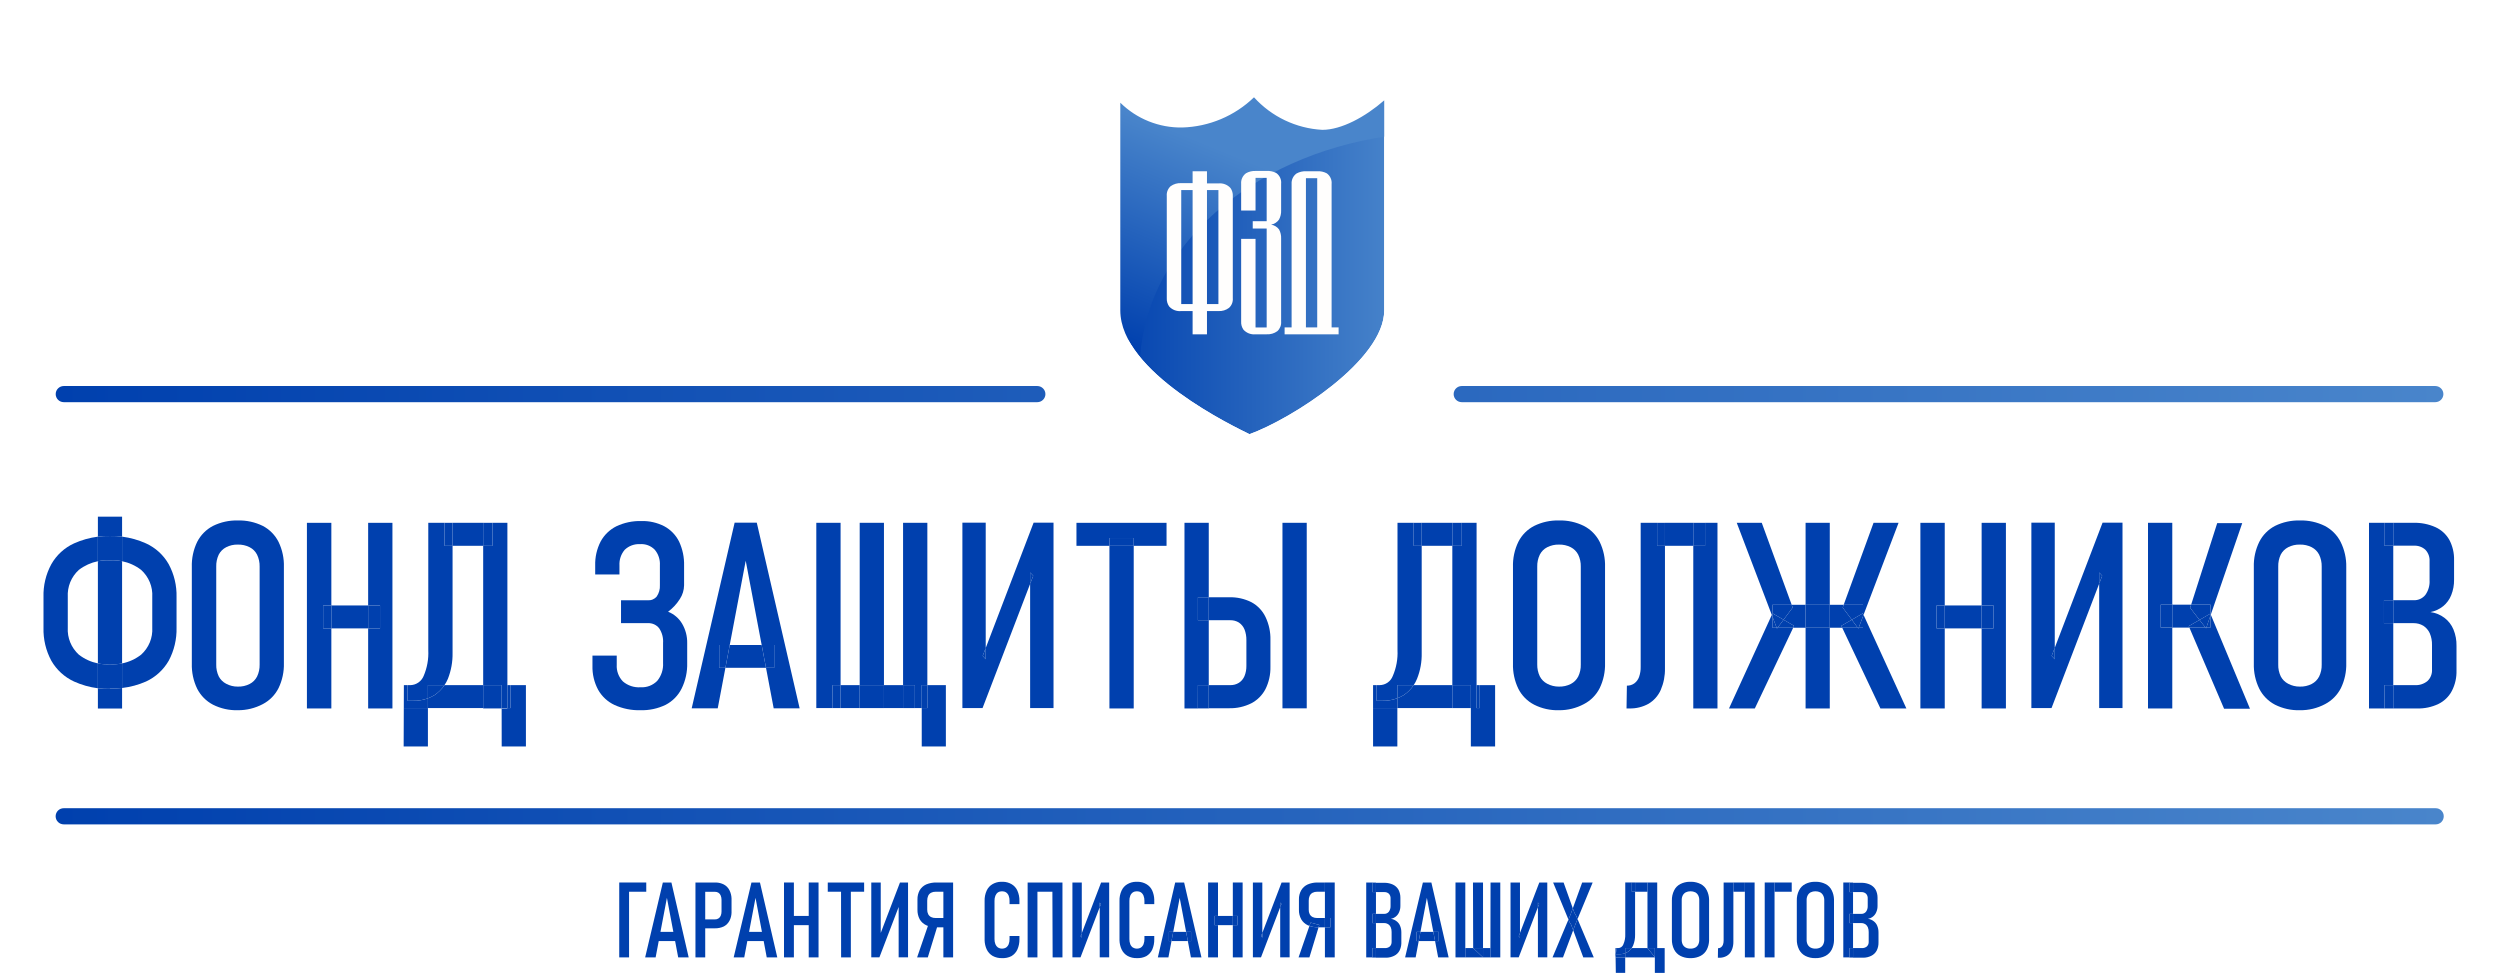 <?xml version="1.0" encoding="UTF-8"?> <svg xmlns="http://www.w3.org/2000/svg" width="115" height="45" viewBox="0 0 115 45" fill="none"><path fill-rule="evenodd" clip-rule="evenodd" d="M5.059 30.556C5.247 30.568 5.434 30.555 5.616 30.517C5.933 30.453 6.233 30.316 6.492 30.115C6.665 29.959 6.802 29.766 6.891 29.55C6.979 29.335 7.018 29.102 7.004 28.869V27.46C7.018 27.228 6.979 26.995 6.89 26.779C6.801 26.564 6.665 26.371 6.492 26.215C6.232 26.015 5.932 25.88 5.616 25.816C5.434 25.779 5.247 25.765 5.059 25.777C4.872 25.766 4.684 25.779 4.503 25.816C4.187 25.881 3.887 26.016 3.627 26.215C3.455 26.371 3.32 26.564 3.231 26.78C3.143 26.996 3.105 27.228 3.118 27.46V28.869C3.104 29.102 3.143 29.334 3.231 29.55C3.319 29.765 3.455 29.958 3.627 30.115C3.886 30.315 4.186 30.452 4.503 30.517C4.684 30.554 4.871 30.567 5.059 30.556ZM4.503 23.768H5.616V24.686V25.816V30.517V31.648V32.592H4.503V31.66V30.517V25.816V24.687V23.768ZM5.059 31.689C4.873 31.693 4.687 31.683 4.503 31.66C4.125 31.612 3.755 31.508 3.406 31.35C2.967 31.147 2.602 30.813 2.361 30.393C2.11 29.928 1.986 29.404 2.001 28.876V27.467C1.985 26.94 2.109 26.417 2.361 25.954C2.6 25.532 2.966 25.197 3.406 24.996C3.755 24.839 4.125 24.735 4.503 24.687C4.687 24.663 4.873 24.653 5.059 24.657C5.246 24.653 5.432 24.663 5.616 24.686C5.995 24.734 6.366 24.838 6.716 24.996C7.156 25.197 7.522 25.532 7.761 25.954C8.011 26.418 8.135 26.94 8.121 27.467V28.876C8.134 29.404 8.01 29.927 7.761 30.393C7.52 30.813 7.155 31.147 6.716 31.35C6.365 31.504 5.994 31.604 5.616 31.648C5.432 31.67 5.246 31.678 5.059 31.672V31.689Z" fill="#0040AE"></path><path d="M5.059 25.777C5.247 25.765 5.434 25.779 5.616 25.816V24.686C5.432 24.663 5.246 24.653 5.059 24.657C4.873 24.653 4.687 24.663 4.503 24.687V25.816C4.684 25.779 4.872 25.766 5.059 25.777Z" fill="#0040AE"></path><path d="M5.616 30.517C5.434 30.555 5.247 30.568 5.059 30.556C4.871 30.567 4.684 30.554 4.503 30.517V31.66C4.687 31.683 4.873 31.693 5.059 31.689V31.672C5.246 31.678 5.432 31.67 5.616 31.648V30.517Z" fill="#0040AE"></path><path fill-rule="evenodd" clip-rule="evenodd" d="M10.941 31.584C11.13 31.59 11.317 31.548 11.485 31.462C11.631 31.388 11.749 31.269 11.824 31.123C11.907 30.951 11.947 30.763 11.943 30.573V26.066C11.948 25.874 11.907 25.685 11.824 25.512C11.749 25.366 11.631 25.247 11.485 25.173C11.317 25.087 11.13 25.046 10.941 25.051C10.754 25.046 10.569 25.087 10.402 25.173C10.256 25.248 10.137 25.367 10.062 25.512C9.981 25.685 9.941 25.875 9.947 26.066V30.563C9.941 30.753 9.981 30.941 10.062 31.113C10.137 31.258 10.256 31.377 10.402 31.452C10.568 31.541 10.753 31.587 10.941 31.584ZM10.941 32.67C10.545 32.681 10.152 32.594 9.798 32.416C9.485 32.253 9.232 31.997 9.071 31.683C8.897 31.323 8.812 30.925 8.824 30.525V26.086C8.811 25.685 8.896 25.287 9.071 24.925C9.232 24.611 9.485 24.355 9.798 24.192C10.153 24.017 10.546 23.931 10.941 23.941C11.339 23.93 11.732 24.017 12.089 24.192C12.401 24.355 12.653 24.611 12.812 24.925C12.987 25.287 13.072 25.685 13.059 26.086V30.498C13.071 30.898 12.986 31.295 12.812 31.655C12.653 31.97 12.401 32.226 12.089 32.389C11.736 32.576 11.341 32.673 10.941 32.67Z" fill="#0040AE"></path><path fill-rule="evenodd" clip-rule="evenodd" d="M14.865 27.851H15.242H16.935H17.482V28.906H16.935H15.242H14.865V27.851ZM14.118 24.05H15.242V27.851V28.906V32.589H14.118V24.05ZM16.935 24.05H18.052V32.589H16.935V28.906V27.851V24.05Z" fill="#0040AE"></path><path d="M15.242 27.851H14.865V28.906H15.242V27.851Z" fill="#0040AE"></path><path d="M17.482 28.906V27.851H16.935V28.906H17.482Z" fill="#0040AE"></path><path d="M20.818 24.05H20.445V25.108H20.818V24.05Z" fill="#0040AE"></path><path d="M22.657 24.05H22.226V25.108H22.657V24.05Z" fill="#0040AE"></path><path d="M23.34 31.516V32.572H23.482V31.516H23.34Z" fill="#0040AE"></path><path d="M23.076 32.572L23.075 31.516H22.226V32.572H23.076Z" fill="#0040AE"></path><path d="M22.226 32.572V31.516H20.447C20.325 31.698 20.167 31.855 19.983 31.978C19.887 32.035 19.788 32.083 19.684 32.122V32.572H22.226Z" fill="#0040AE"></path><path d="M19.684 31.516V32.122C19.788 32.083 19.887 32.035 19.983 31.978C20.167 31.855 20.325 31.698 20.447 31.516H19.684Z" fill="#0040AE"></path><path fill-rule="evenodd" clip-rule="evenodd" d="M20.818 24.05H22.226V25.108H20.818V24.05ZM20.818 25.108V30.033C20.826 30.441 20.753 30.845 20.604 31.224C20.561 31.327 20.509 31.425 20.447 31.516H19.684V32.122C19.467 32.203 19.236 32.242 19.002 32.236H18.744V31.516H18.887C19.017 31.511 19.142 31.469 19.249 31.394C19.355 31.319 19.438 31.216 19.487 31.096C19.648 30.722 19.721 30.317 19.701 29.911V24.05H20.445V25.108H20.818ZM23.34 32.572V31.516V24.05H22.657V25.108H22.226V31.516H23.075L23.076 32.572H22.226V32.589H23.076L23.078 34.337H24.192V31.516H23.482V32.572H23.34ZM23.34 32.572V32.589H23.076L23.076 32.572H23.34Z" fill="#0040AE"></path><path d="M18.578 32.572V31.516L18.568 34.337H19.684V32.572H18.578Z" fill="#0040AE"></path><path d="M18.578 31.516V32.572H19.684V32.122C19.467 32.203 19.236 32.242 19.002 32.236H18.744V31.516H18.578Z" fill="#0040AE"></path><path fill-rule="evenodd" clip-rule="evenodd" d="M29.462 32.67C29.051 32.681 28.643 32.599 28.268 32.429C27.95 32.281 27.686 32.036 27.514 31.73C27.332 31.39 27.242 31.009 27.253 30.624V30.159H28.37V30.576C28.361 30.717 28.382 30.859 28.431 30.991C28.48 31.124 28.556 31.245 28.655 31.347C28.878 31.538 29.169 31.634 29.462 31.615C29.604 31.623 29.745 31.602 29.878 31.552C30.01 31.501 30.13 31.423 30.23 31.323C30.422 31.091 30.519 30.795 30.501 30.495V29.578C30.518 29.338 30.455 29.1 30.321 28.9C30.26 28.822 30.18 28.76 30.09 28.719C30 28.679 29.901 28.66 29.802 28.665H28.567V27.613H29.802C29.878 27.618 29.954 27.606 30.024 27.576C30.094 27.547 30.156 27.501 30.206 27.444C30.314 27.289 30.366 27.102 30.355 26.914V26.005C30.371 25.743 30.286 25.485 30.117 25.285C30.03 25.196 29.924 25.127 29.806 25.082C29.689 25.039 29.564 25.021 29.439 25.03C29.311 25.023 29.183 25.043 29.062 25.087C28.942 25.131 28.832 25.2 28.739 25.288C28.567 25.488 28.48 25.748 28.495 26.011V26.425H27.379V26.015C27.368 25.631 27.454 25.25 27.63 24.908C27.793 24.607 28.046 24.363 28.353 24.209C28.71 24.041 29.102 23.958 29.496 23.968C29.865 23.957 30.231 24.04 30.559 24.209C30.852 24.367 31.089 24.613 31.238 24.912C31.399 25.258 31.478 25.636 31.468 26.018V26.924C31.464 27.148 31.397 27.365 31.275 27.552C31.131 27.78 30.947 27.979 30.732 28.139C31.002 28.246 31.229 28.439 31.377 28.689C31.537 28.961 31.618 29.273 31.611 29.588V30.498C31.622 30.904 31.535 31.307 31.356 31.672C31.196 31.994 30.939 32.257 30.62 32.422C30.259 32.596 29.863 32.681 29.462 32.67Z" fill="#0040AE"></path><path fill-rule="evenodd" clip-rule="evenodd" d="M33.084 29.67H33.568H35.037H35.613V30.719H35.236H33.369H33.084V29.67ZM33.793 24.043H34.812L36.783 32.582H35.589L35.236 30.719L35.037 29.67L34.303 25.794L33.568 29.67L33.369 30.719L33.016 32.582H31.818L33.793 24.043Z" fill="#0040AE"></path><path d="M33.568 29.67H33.084V30.719H33.369L33.568 29.67Z" fill="#0040AE"></path><path d="M35.613 30.719V29.67H35.037L35.236 30.719H35.613Z" fill="#0040AE"></path><path fill-rule="evenodd" clip-rule="evenodd" d="M42.4 31.516H42.658H43.51V34.337H42.4V32.572V31.516ZM39.546 24.05H40.662V31.516V32.572H39.546V31.516V24.05ZM37.55 24.05H38.667V31.516V32.572H37.55V24.05ZM41.541 24.05H42.658V31.516V32.572H42.4H41.541V31.516V24.05ZM38.297 31.516H38.667H39.546H40.662H41.541H42.084V32.572H41.541H40.662H39.546H38.667H38.287L38.297 31.516Z" fill="#0040AE"></path><path d="M38.667 32.572V31.516H38.297L38.287 32.572H38.667Z" fill="#0040AE"></path><path d="M40.662 32.572V31.516H39.546V32.572H40.662Z" fill="#0040AE"></path><path d="M41.541 31.516V32.572H42.084V31.516H41.541Z" fill="#0040AE"></path><path d="M42.658 31.516H42.4V32.572H42.658V31.516Z" fill="#0040AE"></path><path fill-rule="evenodd" clip-rule="evenodd" d="M47.386 32.572V26.858V26.334L47.529 26.486L47.386 26.858L45.197 32.572H44.27V24.043H45.343V29.808V30.325L45.204 30.172L45.343 29.808L47.546 24.043H48.462V32.572H47.386Z" fill="#0040AE"></path><path d="M45.343 30.325V29.808L45.204 30.172L45.343 30.325Z" fill="#0040AE"></path><path d="M47.386 26.334V26.858L47.529 26.486L47.386 26.334Z" fill="#0040AE"></path><path fill-rule="evenodd" clip-rule="evenodd" d="M49.517 24.05H53.661V25.108H52.151H51.034H49.517V24.05ZM51.034 24.749H52.151V25.108V32.589H51.034V25.108V24.749Z" fill="#0040AE"></path><path d="M51.034 25.108H52.151V24.749H51.034V25.108Z" fill="#0040AE"></path><path fill-rule="evenodd" clip-rule="evenodd" d="M60.11 32.582H58.993V24.05H60.11V32.582ZM54.486 24.05H55.603V27.474V28.53V31.516V32.579V32.589H54.486V24.05ZM55.104 31.516H55.603H56.594C56.734 31.519 56.872 31.482 56.991 31.408C57.105 31.334 57.193 31.227 57.246 31.102C57.307 30.952 57.337 30.79 57.334 30.627V29.446C57.337 29.277 57.307 29.108 57.246 28.951C57.193 28.824 57.104 28.715 56.991 28.638C56.872 28.564 56.734 28.527 56.594 28.53H55.603H55.104V27.474H55.603H56.546C56.899 27.464 57.249 27.543 57.565 27.701C57.847 27.853 58.075 28.091 58.213 28.38C58.371 28.71 58.449 29.073 58.44 29.439V30.678C58.447 31.031 58.369 31.38 58.213 31.696C58.068 31.976 57.84 32.205 57.561 32.351C57.245 32.508 56.896 32.587 56.543 32.579H55.603H55.101L55.104 31.516Z" fill="#0040AE"></path><path d="M55.603 28.53V27.474H55.104V28.53H55.603Z" fill="#0040AE"></path><path d="M55.603 31.516H55.104L55.101 32.579H55.603V31.516Z" fill="#0040AE"></path><path fill-rule="evenodd" clip-rule="evenodd" d="M65.028 24.05H67.241V25.108H66.807H65.398H65.028V24.05ZM66.807 24.05H67.923V31.516V32.572H66.807V31.516V25.108V24.05ZM67.659 31.516H67.923H68.775V34.337H67.659V32.572V31.516ZM63.161 31.516H65.03H66.807H67.923H68.066V32.572H67.923H67.659H66.807H64.278H63.161V31.516ZM63.161 31.516H64.278V32.118V32.572V34.337H63.161V31.516ZM63.324 31.516H63.467C63.598 31.514 63.725 31.473 63.832 31.398C63.939 31.323 64.021 31.218 64.068 31.096C64.23 30.722 64.304 30.317 64.285 29.911V24.05H65.398V25.108V30.033C65.408 30.441 65.335 30.846 65.184 31.224C65.142 31.327 65.091 31.425 65.03 31.516C64.908 31.699 64.751 31.856 64.567 31.978C64.474 32.033 64.378 32.08 64.278 32.118C64.058 32.202 63.823 32.242 63.586 32.236H63.324V31.516Z" fill="#0040AE"></path><path d="M65.03 31.516H64.278V32.118C64.378 32.08 64.474 32.033 64.567 31.978C64.751 31.856 64.908 31.699 65.03 31.516Z" fill="#0040AE"></path><path d="M63.161 32.572H64.278V32.118C64.058 32.202 63.823 32.242 63.586 32.236H63.324V31.516H63.161V32.572Z" fill="#0040AE"></path><path d="M66.807 31.516V32.572H67.659V31.516H66.807Z" fill="#0040AE"></path><path d="M67.923 31.516V32.572H68.066V31.516H67.923Z" fill="#0040AE"></path><path d="M67.241 24.05H66.807V25.108H67.241V24.05Z" fill="#0040AE"></path><path d="M65.398 24.05H65.028V25.108H65.398V24.05Z" fill="#0040AE"></path><path fill-rule="evenodd" clip-rule="evenodd" d="M71.715 31.584C71.903 31.589 72.09 31.547 72.258 31.462C72.403 31.387 72.522 31.268 72.597 31.123C72.68 30.951 72.721 30.763 72.716 30.573V26.066C72.721 25.874 72.68 25.685 72.597 25.512C72.522 25.367 72.403 25.248 72.258 25.173C72.09 25.088 71.903 25.046 71.715 25.051C71.526 25.046 71.34 25.088 71.171 25.173C71.025 25.247 70.907 25.366 70.832 25.512C70.749 25.685 70.708 25.874 70.713 26.066V30.563C70.709 30.753 70.749 30.941 70.832 31.113C70.907 31.259 71.025 31.377 71.171 31.452C71.339 31.541 71.525 31.586 71.715 31.584ZM71.715 32.67C71.318 32.682 70.925 32.595 70.571 32.416C70.257 32.254 70.003 31.998 69.844 31.683C69.67 31.323 69.585 30.925 69.597 30.525V26.086C69.584 25.685 69.669 25.286 69.844 24.925C70.003 24.61 70.257 24.354 70.571 24.192C70.926 24.017 71.319 23.93 71.715 23.941C72.111 23.93 72.503 24.017 72.858 24.192C73.172 24.354 73.426 24.61 73.585 24.925C73.76 25.286 73.845 25.685 73.832 26.086V30.498C73.844 30.898 73.759 31.295 73.585 31.655C73.426 31.971 73.172 32.227 72.858 32.389C72.507 32.577 72.113 32.674 71.715 32.67Z" fill="#0040AE"></path><path fill-rule="evenodd" clip-rule="evenodd" d="M76.228 24.05H78.434V25.108H77.891H76.588H76.228V24.05ZM77.891 24.05H79.004V32.589H77.891V25.108V24.05ZM74.837 31.54C74.958 31.543 75.076 31.507 75.176 31.438C75.278 31.363 75.355 31.259 75.397 31.14C75.45 30.988 75.476 30.828 75.471 30.668V24.05H76.588V25.108V30.739C76.596 31.082 76.53 31.422 76.395 31.737C76.278 32.001 76.082 32.223 75.835 32.372C75.565 32.522 75.26 32.596 74.952 32.589H74.82L74.837 31.54Z" fill="#0040AE"></path><path d="M76.588 24.05H76.228V25.108H76.588V24.05Z" fill="#0040AE"></path><path d="M78.434 24.05H77.891V25.108H78.434V24.05Z" fill="#0040AE"></path><path d="M82.417 27.82H81.53V28.229L81.537 28.214L82.044 28.507L82.463 27.946L82.417 27.82Z" fill="#0040AE"></path><path d="M81.53 28.876H81.726L81.53 28.36V28.876Z" fill="#0040AE"></path><path d="M82.486 28.876L82.528 28.788L82.044 28.507L81.768 28.876H82.486Z" fill="#0040AE"></path><path d="M84.17 28.876V27.82H83.057V28.876H84.17Z" fill="#0040AE"></path><path d="M85.698 28.229V27.82H84.81L84.764 27.946L85.183 28.508L85.691 28.214L85.698 28.229Z" fill="#0040AE"></path><path d="M84.7 28.788L84.742 28.876H85.456L85.183 28.508L84.7 28.788Z" fill="#0040AE"></path><path d="M85.698 28.351L85.498 28.876H85.698V28.351Z" fill="#0040AE"></path><path d="M81.53 28.229L81.503 28.288L81.53 28.36V28.229Z" fill="#0040AE"></path><path d="M85.723 28.284L85.698 28.229V28.351L85.723 28.284Z" fill="#0040AE"></path><path fill-rule="evenodd" clip-rule="evenodd" d="M84.17 24.05H83.057V27.82H82.417L81.041 24.05H79.891L81.503 28.288L81.53 28.229V28.36L81.726 28.876H81.768L82.044 28.507L82.528 28.788L82.486 28.876H83.057V32.589H84.17V28.876H84.742L86.499 32.589H87.693L85.723 28.284L87.334 24.05H86.183L84.81 27.82H84.17V24.05ZM85.698 28.229V27.82H84.81L84.764 27.946L85.183 28.508L84.7 28.788L84.742 28.876H85.456L85.484 28.913L85.498 28.876H85.698V28.351L85.723 28.284L85.698 28.229ZM85.698 28.229L85.691 28.214L85.183 28.508L85.456 28.876H85.498L85.698 28.351V28.229ZM84.17 27.82H83.057V28.876H84.17V27.82ZM82.044 28.507L81.537 28.214L81.53 28.229V27.82H82.417L82.463 27.946L82.044 28.507Z" fill="#0040AE"></path><path d="M79.534 32.589H80.722L82.486 28.876H81.768L81.74 28.913L81.726 28.876H81.53V28.36L81.503 28.288L79.534 32.589Z" fill="#0040AE"></path><path d="M81.726 28.876L81.74 28.913L81.768 28.876H81.726Z" fill="#0040AE"></path><path d="M85.456 28.876L85.484 28.913L85.498 28.876H85.456Z" fill="#0040AE"></path><path fill-rule="evenodd" clip-rule="evenodd" d="M89.081 27.851H89.458H91.155H91.701V28.906H91.155H89.458H89.081V27.851ZM88.338 24.05H89.458V27.851V28.906V32.589H88.338V24.05ZM91.155 24.05H92.272V32.589H91.155V28.906V27.851V24.05Z" fill="#0040AE"></path><path d="M89.458 27.851H89.081V28.906H89.458V27.851Z" fill="#0040AE"></path><path d="M91.701 28.906V27.851H91.155V28.906H91.701Z" fill="#0040AE"></path><path fill-rule="evenodd" clip-rule="evenodd" d="M96.562 32.572V26.85V26.334L96.701 26.486L96.562 26.85L94.37 32.572H93.443V24.043H94.519V29.799V30.325L94.376 30.172L94.519 29.799L96.718 24.043H97.635V32.572H96.562Z" fill="#0040AE"></path><path d="M94.519 30.325V29.799L94.376 30.172L94.519 30.325Z" fill="#0040AE"></path><path d="M96.562 26.334V26.85L96.701 26.486L96.562 26.334Z" fill="#0040AE"></path><path d="M99.925 27.814H99.392V28.869H99.925V27.814Z" fill="#0040AE"></path><path d="M101.68 28.236V27.814H100.793L100.746 27.959L101.177 28.516L101.676 28.228L101.68 28.236Z" fill="#0040AE"></path><path d="M100.682 28.801L100.711 28.869H101.451L101.177 28.516L100.682 28.801Z" fill="#0040AE"></path><path d="M101.68 28.323L101.492 28.869H101.68V28.323Z" fill="#0040AE"></path><path d="M101.696 28.275L101.68 28.236V28.323L101.696 28.275Z" fill="#0040AE"></path><path fill-rule="evenodd" clip-rule="evenodd" d="M99.925 27.814H99.392V28.869H99.925V32.589H98.808V24.05H99.925V27.814ZM100.793 27.814H99.925V28.869H100.711L100.682 28.801L101.177 28.516L101.451 28.869H101.492L101.68 28.323V28.236L101.696 28.275L103.143 24.063H101.992L100.793 27.814ZM100.793 27.814L100.746 27.959L101.177 28.516L101.676 28.228L101.68 28.236V27.814H100.793Z" fill="#0040AE"></path><path d="M102.308 32.602H103.499L101.696 28.275L101.68 28.323V28.869H101.492L101.479 28.906L101.451 28.869H100.711L102.308 32.602Z" fill="#0040AE"></path><path d="M101.451 28.869L101.479 28.906L101.492 28.869H101.451Z" fill="#0040AE"></path><path fill-rule="evenodd" clip-rule="evenodd" d="M105.797 31.584C105.985 31.589 106.172 31.547 106.34 31.462C106.485 31.387 106.604 31.268 106.679 31.123C106.762 30.951 106.803 30.763 106.798 30.573V26.066C106.803 25.874 106.762 25.685 106.679 25.512C106.604 25.367 106.485 25.248 106.34 25.173C106.172 25.088 105.985 25.046 105.797 25.051C105.608 25.045 105.422 25.087 105.254 25.173C105.108 25.248 104.989 25.367 104.914 25.512C104.833 25.685 104.793 25.875 104.799 26.066V30.563C104.793 30.753 104.833 30.941 104.914 31.113C104.989 31.258 105.108 31.377 105.254 31.452C105.421 31.541 105.608 31.587 105.797 31.584ZM105.797 32.67C105.399 32.682 105.005 32.594 104.65 32.416C104.338 32.253 104.085 31.997 103.927 31.683C103.751 31.323 103.665 30.926 103.676 30.525V26.086C103.664 25.684 103.75 25.286 103.927 24.925C104.085 24.611 104.338 24.355 104.65 24.192C105.006 24.017 105.4 23.93 105.797 23.941C106.193 23.93 106.586 24.017 106.941 24.192C107.253 24.355 107.507 24.611 107.667 24.925C107.847 25.285 107.937 25.684 107.928 26.086V30.498C107.94 30.898 107.855 31.295 107.681 31.655C107.52 31.969 107.267 32.226 106.954 32.389C106.599 32.579 106.2 32.676 105.797 32.67Z" fill="#0040AE"></path><path fill-rule="evenodd" clip-rule="evenodd" d="M108.974 24.049H110.09V25.102V27.61V28.665V31.516V32.589H108.974V24.049ZM109.68 31.516H110.09H111.081C111.293 31.529 111.502 31.461 111.665 31.326C111.737 31.258 111.793 31.174 111.828 31.081C111.864 30.988 111.879 30.889 111.872 30.79V29.677C111.878 29.487 111.842 29.298 111.767 29.124C111.702 28.985 111.6 28.867 111.472 28.784C111.335 28.703 111.179 28.662 111.02 28.665H110.09H109.663V27.61H110.09H111.02C111.124 27.616 111.228 27.596 111.323 27.554C111.418 27.511 111.502 27.447 111.567 27.366C111.707 27.168 111.776 26.928 111.76 26.687V25.818C111.766 25.721 111.752 25.624 111.719 25.533C111.685 25.442 111.634 25.359 111.567 25.288C111.495 25.223 111.411 25.173 111.319 25.141C111.228 25.109 111.131 25.096 111.034 25.102H110.09H109.676V24.049H111.014C111.364 24.039 111.712 24.107 112.032 24.25C112.301 24.372 112.524 24.577 112.67 24.834C112.82 25.119 112.895 25.438 112.887 25.76V26.663C112.891 26.906 112.848 27.147 112.758 27.372C112.68 27.572 112.551 27.749 112.385 27.885C112.215 28.021 112.015 28.114 111.801 28.156C112.035 28.187 112.258 28.278 112.446 28.421C112.628 28.558 112.769 28.741 112.857 28.951C112.956 29.191 113.005 29.45 112.999 29.711V30.837C113.009 31.166 112.936 31.492 112.785 31.784C112.648 32.044 112.432 32.253 112.168 32.382C111.861 32.528 111.523 32.599 111.183 32.589H109.69L109.68 31.516Z" fill="#0040AE"></path><path d="M110.09 24.049H109.676V25.102H110.09V24.049Z" fill="#0040AE"></path><path d="M109.663 28.665H110.09V27.61H109.663V28.665Z" fill="#0040AE"></path><path d="M109.69 32.589H110.09V31.516H109.68L109.69 32.589Z" fill="#0040AE"></path><path d="M74.328 44.04H74.759V44.753H74.328L74.311 43.612H74.376L74.328 44.04Z" fill="#0040AE"></path><path d="M76.232 44.04V43.612H76.286H76.575V44.753H76.123V44.025V43.612H75.784V41.02V40.595H75.957H76.232V44.04Z" fill="#0040AE"></path><path d="M46.15 40.562C46.281 40.566 46.409 40.602 46.524 40.667C46.646 40.735 46.742 40.841 46.799 40.968C46.865 41.117 46.898 41.278 46.894 41.441V41.59H46.439V41.441C46.441 41.359 46.428 41.279 46.399 41.203C46.375 41.142 46.334 41.088 46.28 41.05C46.224 41.015 46.159 40.998 46.093 40.999C46.027 40.998 45.962 41.015 45.906 41.05C45.853 41.088 45.812 41.142 45.788 41.203C45.758 41.28 45.745 41.362 45.747 41.444V43.195C45.745 43.276 45.759 43.357 45.788 43.433C45.812 43.494 45.853 43.547 45.906 43.586C45.962 43.62 46.027 43.638 46.093 43.636C46.159 43.638 46.224 43.62 46.28 43.586C46.334 43.547 46.375 43.494 46.399 43.433C46.428 43.357 46.441 43.276 46.439 43.195V43.056H46.894V43.205C46.897 43.369 46.865 43.531 46.799 43.68C46.74 43.807 46.645 43.913 46.524 43.983C46.391 44.05 46.242 44.082 46.093 44.074C45.943 44.079 45.794 44.044 45.662 43.972C45.542 43.902 45.446 43.797 45.387 43.67C45.328 43.54 45.296 43.399 45.292 43.257V41.444C45.287 41.28 45.319 41.117 45.387 40.968C45.444 40.841 45.54 40.735 45.662 40.667C45.777 40.602 45.906 40.566 46.037 40.562H46.15Z" fill="#0040AE"></path><path d="M52.354 40.562C52.485 40.566 52.614 40.602 52.729 40.667C52.851 40.735 52.947 40.841 53.004 40.968C53.06 41.099 53.092 41.238 53.096 41.38V41.59H52.644V41.441C52.646 41.359 52.632 41.279 52.603 41.203C52.579 41.142 52.538 41.088 52.485 41.05C52.429 41.015 52.364 40.998 52.298 40.999C52.232 40.998 52.167 41.015 52.111 41.05C52.057 41.088 52.016 41.142 51.992 41.203C51.963 41.28 51.949 41.362 51.952 41.444V43.195C51.95 43.276 51.964 43.357 51.992 43.433C52.016 43.494 52.057 43.547 52.111 43.586C52.167 43.62 52.232 43.638 52.298 43.636C52.364 43.638 52.429 43.62 52.485 43.586C52.538 43.547 52.579 43.494 52.603 43.433C52.632 43.357 52.646 43.276 52.644 43.195V43.056H53.096V43.205C53.1 43.368 53.068 43.531 53.004 43.68C52.945 43.807 52.849 43.913 52.729 43.983C52.596 44.05 52.447 44.081 52.298 44.074C52.148 44.079 51.999 44.044 51.867 43.972C51.746 43.902 51.651 43.797 51.592 43.67C51.533 43.54 51.501 43.399 51.497 43.257V41.444C51.491 41.28 51.524 41.117 51.592 40.968C51.648 40.841 51.745 40.735 51.867 40.667C51.982 40.602 52.11 40.566 52.241 40.562H52.354Z" fill="#0040AE"></path><path fill-rule="evenodd" clip-rule="evenodd" d="M77.822 40.562C77.962 40.566 78.099 40.601 78.224 40.663C78.352 40.726 78.455 40.83 78.516 40.959C78.579 41.086 78.613 41.225 78.618 41.366V43.272C78.613 43.413 78.578 43.551 78.516 43.677C78.452 43.804 78.35 43.907 78.224 43.972C78.099 44.035 77.962 44.069 77.822 44.074H77.703C77.563 44.069 77.426 44.035 77.301 43.972C77.175 43.907 77.073 43.804 77.009 43.677C76.938 43.533 76.903 43.373 76.907 43.212V41.427C76.902 41.265 76.937 41.104 77.009 40.959C77.07 40.83 77.173 40.726 77.301 40.663C77.426 40.601 77.563 40.566 77.703 40.562H77.822ZM77.763 40.999C77.687 40.998 77.613 41.014 77.545 41.047C77.486 41.079 77.437 41.129 77.406 41.189C77.372 41.258 77.356 41.334 77.359 41.41V43.226C77.356 43.303 77.372 43.38 77.406 43.45C77.438 43.509 77.486 43.557 77.545 43.589C77.612 43.624 77.687 43.64 77.763 43.636C77.839 43.639 77.915 43.623 77.983 43.589C78.042 43.558 78.089 43.509 78.119 43.45C78.153 43.38 78.169 43.303 78.166 43.226V41.41C78.169 41.334 78.153 41.258 78.119 41.189C78.089 41.129 78.041 41.08 77.983 41.047C77.914 41.014 77.839 40.998 77.763 40.999Z" fill="#0040AE"></path><path fill-rule="evenodd" clip-rule="evenodd" d="M83.568 40.562C83.708 40.566 83.845 40.601 83.97 40.663C84.098 40.726 84.201 40.83 84.262 40.959C84.325 41.086 84.359 41.225 84.364 41.366V43.272C84.359 43.413 84.324 43.551 84.262 43.677C84.198 43.803 84.096 43.907 83.97 43.972C83.827 44.044 83.668 44.079 83.508 44.074C83.349 44.079 83.19 44.044 83.047 43.972C82.921 43.907 82.819 43.804 82.755 43.677C82.684 43.533 82.649 43.373 82.653 43.212V41.427C82.648 41.265 82.683 41.104 82.755 40.959C82.817 40.831 82.92 40.727 83.047 40.663C83.172 40.601 83.309 40.566 83.448 40.562H83.568ZM83.508 40.999C83.433 40.998 83.359 41.014 83.291 41.047C83.231 41.079 83.183 41.129 83.152 41.189C83.118 41.258 83.101 41.334 83.105 41.41V43.226C83.101 43.303 83.118 43.38 83.152 43.45C83.184 43.509 83.232 43.557 83.291 43.589C83.358 43.623 83.433 43.639 83.508 43.636C83.585 43.639 83.661 43.623 83.729 43.589C83.788 43.558 83.835 43.509 83.865 43.45C83.9 43.38 83.918 43.303 83.916 43.226V41.41C83.918 41.333 83.9 41.257 83.865 41.189C83.835 41.129 83.787 41.08 83.729 41.047C83.66 41.014 83.585 40.998 83.508 40.999Z" fill="#0040AE"></path><path d="M79.735 40.595V41.02V43.31C79.739 43.449 79.713 43.587 79.657 43.715C79.611 43.821 79.532 43.91 79.433 43.969C79.324 44.031 79.201 44.061 79.076 44.057H79.022L79.029 43.619C79.079 43.621 79.128 43.605 79.168 43.575C79.208 43.545 79.239 43.503 79.256 43.456C79.278 43.395 79.288 43.331 79.287 43.266V40.595H79.585H79.735Z" fill="#0040AE"></path><path d="M63.72 40.609C63.841 40.613 63.961 40.64 64.072 40.69C64.18 40.74 64.27 40.822 64.329 40.924C64.39 41.039 64.42 41.168 64.418 41.298V41.664C64.42 41.762 64.402 41.86 64.363 41.95C64.332 42.03 64.28 42.101 64.214 42.156C64.147 42.212 64.066 42.25 63.98 42.265C64.074 42.279 64.162 42.316 64.238 42.374C64.312 42.428 64.37 42.502 64.404 42.588C64.444 42.684 64.463 42.788 64.462 42.893V43.398C64.458 43.514 64.429 43.628 64.377 43.731C64.321 43.836 64.233 43.919 64.126 43.969C64.018 44.022 63.9 44.051 63.78 44.054H63.128V44.04H63.294V43.612H63.695C63.781 43.619 63.865 43.592 63.932 43.538C63.961 43.51 63.982 43.475 63.996 43.438C64.01 43.401 64.016 43.361 64.014 43.321V42.873C64.016 42.796 64.002 42.72 63.973 42.649C63.947 42.592 63.906 42.544 63.854 42.509C63.799 42.477 63.735 42.46 63.671 42.462H63.294V42.038H63.668C63.709 42.04 63.751 42.032 63.789 42.015C63.828 41.998 63.862 41.972 63.888 41.939C63.944 41.859 63.972 41.762 63.966 41.664V41.325C63.968 41.286 63.963 41.247 63.949 41.21C63.936 41.173 63.915 41.14 63.888 41.111C63.859 41.085 63.826 41.065 63.789 41.052C63.752 41.039 63.713 41.034 63.675 41.036H63.294V40.609H63.72Z" fill="#0040AE"></path><path d="M85.668 40.609C85.79 40.613 85.91 40.64 86.02 40.69C86.129 40.74 86.219 40.822 86.278 40.924C86.339 41.039 86.369 41.168 86.367 41.298V41.664C86.369 41.762 86.351 41.86 86.312 41.95C86.281 42.03 86.229 42.101 86.163 42.156C86.095 42.213 86.013 42.251 85.925 42.265C86.02 42.278 86.111 42.315 86.187 42.374C86.261 42.428 86.319 42.502 86.353 42.588C86.393 42.684 86.412 42.788 86.411 42.893V43.348C86.415 43.481 86.386 43.613 86.326 43.731C86.269 43.835 86.181 43.918 86.075 43.969C85.967 44.022 85.849 44.051 85.729 44.054H85.077V44.04H85.24V43.612H85.64C85.725 43.618 85.809 43.591 85.875 43.538C85.904 43.51 85.927 43.476 85.942 43.439C85.956 43.401 85.962 43.361 85.96 43.321V42.873C85.962 42.796 85.948 42.72 85.919 42.649C85.893 42.592 85.851 42.544 85.8 42.509C85.745 42.477 85.681 42.46 85.617 42.462H85.24V42.038H85.617C85.658 42.04 85.7 42.032 85.739 42.015C85.777 41.998 85.811 41.972 85.837 41.939C85.894 41.859 85.921 41.762 85.915 41.664V41.325C85.917 41.286 85.912 41.247 85.898 41.21C85.885 41.173 85.864 41.14 85.837 41.111C85.808 41.085 85.773 41.065 85.736 41.052C85.699 41.039 85.659 41.034 85.62 41.036H85.24V40.609H85.668Z" fill="#0040AE"></path><path d="M29.728 41.02H28.937V44.04H28.485V40.595H29.728V41.02Z" fill="#0040AE"></path><path fill-rule="evenodd" clip-rule="evenodd" d="M31.679 44.04H31.197L31.055 43.29H30.301L30.159 44.04H29.677L30.491 40.595H30.885L31.679 44.04ZM30.381 42.866H30.974L30.678 41.301L30.381 42.866Z" fill="#0040AE"></path><path fill-rule="evenodd" clip-rule="evenodd" d="M32.938 40.595C33.063 40.599 33.186 40.63 33.298 40.687C33.411 40.748 33.503 40.843 33.559 40.959C33.616 41.075 33.647 41.202 33.651 41.331V41.987C33.647 42.113 33.616 42.237 33.559 42.35C33.501 42.462 33.41 42.555 33.298 42.615C33.169 42.676 33.027 42.706 32.884 42.703H32.44V44.04H31.991V40.595H32.938ZM32.44 42.292H32.891C32.947 42.294 33.003 42.279 33.05 42.248C33.096 42.219 33.132 42.176 33.152 42.126C33.178 42.065 33.191 41.999 33.19 41.933V41.393C33.191 41.324 33.178 41.256 33.152 41.193C33.132 41.141 33.096 41.097 33.05 41.067C33.003 41.037 32.947 41.021 32.891 41.023H32.44V42.292Z" fill="#0040AE"></path><path fill-rule="evenodd" clip-rule="evenodd" d="M35.755 44.04H35.27L35.129 43.29H34.377L34.235 44.04H33.749L34.567 40.595H34.958L35.755 44.04ZM34.457 42.866H35.049L34.754 41.301L34.457 42.866Z" fill="#0040AE"></path><path d="M36.519 42.133H37.201V40.595H37.653V44.04H37.201V42.557H36.519V44.04H36.064V40.595H36.519V42.133Z" fill="#0040AE"></path><path d="M39.75 41.02H39.139V44.04H38.691L38.688 41.02H38.077V40.595H39.75V41.02Z" fill="#0040AE"></path><path fill-rule="evenodd" clip-rule="evenodd" d="M43.843 44.04H43.395V42.656H43.104L42.679 44.04H42.187L42.684 42.592C42.657 42.582 42.63 42.572 42.604 42.56C42.479 42.501 42.374 42.406 42.305 42.286C42.234 42.151 42.199 42 42.203 41.848V41.376C42.2 41.228 42.235 41.082 42.305 40.952C42.376 40.834 42.48 40.741 42.604 40.684C42.754 40.622 42.914 40.592 43.076 40.595H43.843V44.04ZM43.035 41.02C42.963 41.018 42.892 41.034 42.828 41.067C42.77 41.098 42.724 41.147 42.696 41.206C42.666 41.276 42.651 41.351 42.652 41.427V41.848C42.65 41.918 42.665 41.988 42.696 42.051C42.725 42.108 42.771 42.154 42.828 42.184C42.892 42.215 42.964 42.231 43.035 42.228H43.395V41.02H43.035Z" fill="#0040AE"></path><path d="M48.873 44.04H48.421L48.41 41.02H47.722V44.04H47.271V40.595H48.873V44.04Z" fill="#0040AE"></path><path d="M55.267 44.04H54.782L54.641 43.29H54.789V42.866H54.561L54.266 41.301L53.969 42.866H53.771V43.29H53.889L53.747 44.04H53.261L54.059 40.595H54.47L55.267 44.04Z" fill="#0040AE"></path><path d="M56.028 42.133H55.875V42.557H56.028V44.04H55.573V40.595H56.028V42.133Z" fill="#0040AE"></path><path d="M57.161 44.04H56.71V42.557H56.931V42.133H56.71V40.595H57.161V44.04Z" fill="#0040AE"></path><path d="M60.234 42.592C60.36 42.636 60.493 42.658 60.627 42.656H60.654L60.233 44.04H59.734L60.234 42.592Z" fill="#0040AE"></path><path d="M61.397 44.04H60.946V42.656H61.197V42.228H60.946V41.02V40.595H61.197H61.397V44.04Z" fill="#0040AE"></path><path d="M63.294 40.609H63.128V41.036H63.294V42.038H63.128V42.462H63.294V43.612H63.131L63.128 44.04H62.846V40.595H63.294V40.609Z" fill="#0040AE"></path><path d="M66.637 44.04H66.155L66.013 43.29H66.182V42.866H65.933L65.636 41.301L65.341 42.866H65.164V43.29H65.261L65.12 44.04H64.635L65.453 40.595H65.843L66.637 44.04Z" fill="#0040AE"></path><path d="M67.404 43.612V44.04H67.255H66.953V40.595H67.404V43.612Z" fill="#0040AE"></path><path d="M68.219 44.04H67.404V43.612H67.766L68.219 44.04Z" fill="#0040AE"></path><path d="M68.558 44.04H68.219V43.612H68.559L68.558 44.04Z" fill="#0040AE"></path><path d="M69.013 44.04H68.786H68.558L68.559 43.612L68.565 40.595H69.013V44.04Z" fill="#0040AE"></path><path d="M72.193 42.408L72.271 42.533L72.367 42.79L71.898 44.04H71.416L72.148 42.299L72.193 42.408Z" fill="#0040AE"></path><path d="M73.313 44.04H72.831L72.367 42.79L72.489 42.465L72.567 42.275L73.313 44.04Z" fill="#0040AE"></path><path d="M75.784 44.04H74.759V43.846C74.799 43.831 74.838 43.812 74.874 43.789C74.947 43.743 75.008 43.682 75.057 43.612H75.784L76.123 44.025L76.136 44.04H75.784Z" fill="#0040AE"></path><path d="M80.712 44.04H80.264V41.02V40.595H80.475H80.712V44.04Z" fill="#0040AE"></path><path d="M81.629 40.595V41.02V44.04H81.177V40.595H81.479H81.629Z" fill="#0040AE"></path><path d="M85.24 40.609H85.077V41.036H85.24V42.038H85.077V42.462H85.24V43.612H85.077V44.04H84.792V40.595H85.24V40.609Z" fill="#0040AE"></path><path d="M40.514 42.915L41.399 40.595H41.77V44.037H41.338V41.721L40.453 44.037H40.079V40.595H40.514V42.915Z" fill="#0040AE"></path><path fill-rule="evenodd" clip-rule="evenodd" d="M49.762 42.925L50.651 40.595H51.022V44.037H50.587V41.73L50.645 41.58L50.587 41.518V41.73L49.704 44.037H49.331V40.595H49.762V42.925ZM49.708 43.066L49.762 43.13V42.925L49.708 43.066Z" fill="#0040AE"></path><path fill-rule="evenodd" clip-rule="evenodd" d="M58.067 42.915L58.953 40.595H59.323V44.037H58.889V41.73L58.946 41.58L58.889 41.518V41.73L58.006 44.037H57.633V40.595H58.067V42.915ZM58.01 43.066L58.067 43.13V42.915L58.01 43.066Z" fill="#0040AE"></path><path fill-rule="evenodd" clip-rule="evenodd" d="M69.919 42.915L70.808 40.595H71.175V44.037H70.744V41.73L70.801 41.58L70.744 41.518V41.73L69.861 44.037H69.484V40.595H69.919V42.915ZM69.861 43.066L69.919 43.13V42.915L69.861 43.066Z" fill="#0040AE"></path><path d="M75.214 40.595H75.064V41.02H75.214V43.005C75.217 43.17 75.187 43.334 75.126 43.487C75.107 43.532 75.084 43.573 75.057 43.612H74.759V43.846C74.687 43.874 74.611 43.891 74.533 43.894H74.322L74.376 43.612H74.433C74.486 43.612 74.537 43.596 74.58 43.565C74.623 43.535 74.656 43.492 74.674 43.443C74.74 43.293 74.77 43.131 74.762 42.968V40.592L75.214 40.595Z" fill="#0040AE"></path><path d="M68.219 43.612H67.766L67.757 40.595H68.219V43.612Z" fill="#0040AE"></path><path d="M54.641 43.29H53.889L53.969 42.866H54.561L54.641 43.29Z" fill="#0040AE"></path><path d="M66.013 43.29H65.261L65.341 42.866H65.933L66.013 43.29Z" fill="#0040AE"></path><path d="M60.946 41.02H60.586C60.514 41.018 60.443 41.034 60.379 41.067C60.321 41.098 60.275 41.147 60.246 41.206C60.215 41.275 60.199 41.351 60.202 41.427V41.848C60.199 41.918 60.214 41.988 60.246 42.051C60.276 42.108 60.322 42.154 60.379 42.184C60.443 42.215 60.514 42.23 60.586 42.228H60.946V42.656H60.654L60.688 42.547L60.287 42.438L60.234 42.592C60.207 42.582 60.181 42.572 60.155 42.56C60.03 42.501 59.925 42.406 59.856 42.286C59.783 42.152 59.746 42.001 59.751 41.848V41.376C59.746 41.227 59.783 41.081 59.856 40.952C59.925 40.833 60.03 40.74 60.155 40.684C60.285 40.629 60.425 40.599 60.566 40.595H60.946V41.02Z" fill="#0040AE"></path><path d="M56.71 42.557H56.028V42.133H56.71V42.557Z" fill="#0040AE"></path><path d="M72.349 41.782L72.244 42.072L72.148 42.299L71.443 40.595H71.925L72.349 41.782Z" fill="#0040AE"></path><path d="M72.567 42.275L72.505 42.13L72.424 41.99L72.349 41.782L72.78 40.595H73.263L72.567 42.275Z" fill="#0040AE"></path><path d="M80.264 41.02H79.735V40.595H80.264V41.02Z" fill="#0040AE"></path><path d="M82.419 41.02H81.629V40.595H82.419V41.02Z" fill="#0040AE"></path><path d="M50.587 41.73L50.645 41.58L50.587 41.518V41.73Z" fill="#0040AE"></path><path d="M49.708 43.066L49.762 43.13V42.925L49.708 43.066Z" fill="#0040AE"></path><path d="M53.969 42.866H53.771V43.29H53.889L53.969 42.866Z" fill="#0040AE"></path><path d="M54.641 43.29H54.789V42.866H54.561L54.641 43.29Z" fill="#0040AE"></path><path d="M56.028 42.133H55.875V42.557H56.028V42.133Z" fill="#0040AE"></path><path d="M56.71 42.557H56.931V42.133H56.71V42.557Z" fill="#0040AE"></path><path d="M58.01 43.066L58.067 43.13V42.915L58.01 43.066Z" fill="#0040AE"></path><path d="M58.889 41.73L58.946 41.58L58.889 41.518V41.73Z" fill="#0040AE"></path><path d="M60.234 42.592C60.36 42.636 60.493 42.658 60.627 42.656H60.654L60.688 42.547L60.287 42.438L60.234 42.592Z" fill="#0040AE"></path><path d="M60.946 42.656H61.197V42.228H60.946V42.656Z" fill="#0040AE"></path><path d="M63.294 41.036V40.609H63.128V41.036H63.294Z" fill="#0040AE"></path><path d="M63.294 42.462V42.038H63.128V42.462H63.294Z" fill="#0040AE"></path><path d="M63.128 44.04H63.294V43.612H63.131L63.128 44.04Z" fill="#0040AE"></path><path d="M65.341 42.866H65.164V43.29H65.261L65.341 42.866Z" fill="#0040AE"></path><path d="M66.013 43.29H66.182V42.866H65.933L66.013 43.29Z" fill="#0040AE"></path><path d="M72.193 42.408L72.271 42.533L72.367 42.79L72.489 42.465L72.567 42.275L72.505 42.13L72.424 41.99L72.349 41.782L72.244 42.072L72.148 42.299L72.193 42.408Z" fill="#0040AE"></path><path d="M70.744 41.73L70.801 41.58L70.744 41.518V41.73Z" fill="#0040AE"></path><path d="M69.861 43.066L69.919 43.13V42.915L69.861 43.066Z" fill="#0040AE"></path><path d="M74.759 43.846C74.799 43.831 74.838 43.812 74.874 43.789C74.947 43.743 75.008 43.682 75.057 43.612H74.759V43.846Z" fill="#0040AE"></path><path d="M75.214 40.595H75.064V41.02H75.214V40.595Z" fill="#0040AE"></path><path d="M75.214 41.02H75.784V40.595H75.214V41.02Z" fill="#0040AE"></path><path d="M85.24 41.036V40.609H85.077V41.036H85.24Z" fill="#0040AE"></path><path d="M85.24 42.462V42.038H85.077V42.462H85.24Z" fill="#0040AE"></path><path d="M85.077 44.04H85.24V43.612H85.077V44.04Z" fill="#0040AE"></path><path d="M74.328 44.04H74.759V43.846C74.687 43.874 74.611 43.891 74.533 43.894H74.322L74.328 44.04Z" fill="#0040AE"></path><path d="M76.123 44.025V43.612H75.784L76.123 44.025Z" fill="#0040AE"></path><path d="M67.766 43.612L68.219 44.04V43.612H67.766Z" fill="#0040AE"></path><g filter="url(#filter0_d_174_3238)"><path d="M112.042 37.178C112.091 37.178 112.139 37.188 112.185 37.206C112.23 37.225 112.27 37.253 112.305 37.287C112.339 37.322 112.366 37.363 112.385 37.408C112.403 37.454 112.413 37.502 112.412 37.551C112.412 37.649 112.373 37.743 112.304 37.813C112.234 37.882 112.14 37.921 112.042 37.921H2.932C2.833 37.921 2.739 37.882 2.669 37.813C2.599 37.743 2.56 37.649 2.559 37.551C2.559 37.452 2.598 37.356 2.668 37.286C2.738 37.217 2.833 37.178 2.932 37.178H112.042ZM47.715 17.757C47.921 17.757 48.089 17.924 48.089 18.129C48.089 18.334 47.921 18.5 47.715 18.5H2.935C2.729 18.5 2.562 18.334 2.562 18.129C2.562 17.924 2.728 17.757 2.935 17.757H47.715ZM112.021 17.757C112.228 17.757 112.396 17.924 112.396 18.129C112.395 18.334 112.228 18.5 112.021 18.5H67.241C67.035 18.5 66.868 18.334 66.868 18.129C66.868 17.924 67.035 17.757 67.241 17.757H112.021Z" fill="url(#paint0_linear_174_3238)"></path></g><path d="M63.674 14.278C63.674 16.573 59.411 19.271 57.477 19.973C56.798 19.634 51.534 17.146 51.534 14.278V4.724C51.909 5.094 52.354 5.386 52.843 5.581C53.332 5.777 53.855 5.874 54.382 5.865C55.617 5.83 56.795 5.335 57.684 4.476C58.494 5.37 59.623 5.907 60.827 5.973C61.702 5.973 62.802 5.379 63.674 4.616V14.278ZM63.929 3.058C63.831 3.056 63.734 3.079 63.647 3.124C63.56 3.169 63.485 3.235 63.43 3.316C62.839 4.297 61.92 4.962 60.827 4.962C58.553 4.962 58.526 2.993 57.694 3C56.862 3.007 56.754 4.85 54.382 4.85C52.009 4.85 52.091 3.238 51.276 3.238C51.052 3.238 50.743 3.35 50.743 3.845V14.278C50.743 15.721 51.761 17.241 53.828 18.813C54.151 19.071 56.778 20.849 57.474 20.849C58.169 20.849 61.132 19.006 61.383 18.813C63.45 17.241 64.397 15.721 64.397 14.278V3.686C64.397 3.265 64.19 3.058 63.929 3.058Z" fill="white"></path><path d="M63.674 14.278C63.674 16.573 59.411 19.271 57.477 19.973C56.798 19.634 51.534 17.146 51.534 14.278V4.724C51.909 5.094 52.354 5.386 52.843 5.581C53.332 5.777 53.855 5.874 54.382 5.865C55.617 5.83 56.795 5.335 57.684 4.476C58.494 5.37 59.623 5.907 60.827 5.973C61.702 5.973 62.802 5.379 63.674 4.616V14.278Z" fill="url(#paint1_linear_174_3238)"></path><path d="M63.806 6.268V4.269C62.974 4.888 61.968 5.23 60.931 5.247C60.288 5.26 59.649 5.134 59.058 4.878C58.467 4.622 57.938 4.242 57.507 3.764C56.562 4.694 55.29 5.219 53.964 5.226C52.915 5.159 51.912 4.773 51.089 4.12V13.8C51.089 14.75 51.737 15.385 52.447 16.383C52.82 11.322 57.52 7.188 63.806 6.268Z" fill="url(#paint2_linear_174_3238)"></path><path fill-rule="evenodd" clip-rule="evenodd" d="M60.592 15.059V8.196H60.073V15.059H60.592ZM61.576 15.378H59.092V15.059H59.414V8.464C59.407 8.372 59.424 8.278 59.463 8.194C59.502 8.109 59.563 8.037 59.638 7.982C59.772 7.907 59.923 7.871 60.076 7.877H60.592C60.744 7.868 60.896 7.901 61.03 7.972C61.108 8.027 61.169 8.102 61.208 8.188C61.248 8.274 61.264 8.37 61.254 8.464V15.059H61.576V15.378ZM58.932 14.791C58.939 14.873 58.927 14.957 58.896 15.034C58.865 15.111 58.818 15.18 58.756 15.235C58.614 15.338 58.442 15.388 58.267 15.378H57.755C57.652 15.389 57.547 15.375 57.451 15.338C57.354 15.301 57.267 15.241 57.198 15.164C57.122 15.055 57.085 14.923 57.093 14.791V10.989H57.755V15.062H58.267V10.514H57.626V10.175H58.267V8.183H57.755V9.683H57.093V8.454C57.086 8.361 57.102 8.267 57.142 8.182C57.181 8.097 57.241 8.024 57.317 7.969C57.45 7.894 57.602 7.857 57.755 7.864H58.267C58.42 7.854 58.573 7.887 58.708 7.959C58.786 8.014 58.848 8.089 58.887 8.176C58.927 8.263 58.942 8.359 58.932 8.454V9.679C58.938 9.824 58.905 9.968 58.837 10.097C58.751 10.221 58.62 10.307 58.471 10.334C58.617 10.357 58.749 10.436 58.837 10.555C58.906 10.684 58.939 10.83 58.932 10.976V14.791ZM54.86 13.986V8.743H54.337V13.986H54.86ZM56.047 13.986V8.743H55.521V13.986H56.047ZM56.709 13.718C56.716 13.801 56.704 13.884 56.673 13.961C56.643 14.039 56.595 14.107 56.533 14.163C56.394 14.268 56.222 14.32 56.047 14.309H55.521V15.378H54.86V14.309H54.337C54.234 14.32 54.13 14.306 54.033 14.269C53.936 14.232 53.849 14.172 53.78 14.095C53.703 13.985 53.665 13.852 53.672 13.718V9.011C53.665 8.928 53.677 8.845 53.708 8.768C53.739 8.691 53.787 8.622 53.848 8.566C53.99 8.464 54.163 8.414 54.337 8.424H54.86V7.877H55.521V8.437H56.047C56.151 8.426 56.255 8.44 56.352 8.477C56.448 8.514 56.535 8.574 56.604 8.651C56.68 8.76 56.717 8.892 56.709 9.024V13.718Z" fill="#FFFEFD"></path><g filter="url(#filter1_d_174_3238)"><path d="M63.674 14.278C63.674 16.573 59.411 19.271 57.477 19.973C56.798 19.634 51.534 17.146 51.534 14.278V4.724C51.909 5.094 52.354 5.386 52.843 5.581C53.332 5.777 53.855 5.874 54.382 5.865C55.617 5.83 56.795 5.335 57.684 4.476C58.494 5.37 59.623 5.907 60.827 5.973C61.702 5.973 62.802 5.379 63.674 4.616V14.278ZM63.929 3.058C63.831 3.056 63.734 3.079 63.647 3.124C63.56 3.169 63.485 3.235 63.43 3.316C62.839 4.297 61.92 4.962 60.827 4.962C58.553 4.962 58.526 2.993 57.694 3C56.862 3.007 56.754 4.85 54.382 4.85C52.009 4.85 52.091 3.238 51.276 3.238C51.052 3.238 50.743 3.35 50.743 3.845V14.278C50.743 15.721 51.761 17.241 53.828 18.813C54.151 19.071 56.778 20.849 57.474 20.849C58.169 20.849 61.132 19.006 61.383 18.813C63.45 17.241 64.397 15.721 64.397 14.278V3.686C64.397 3.265 64.19 3.058 63.929 3.058Z" fill="white"></path></g><defs><filter id="filter0_d_174_3238" x="0.559" y="15.757" width="113.854" height="24.164" filterUnits="userSpaceOnUse" color-interpolation-filters="sRGB"><feFlood flood-opacity="0" result="BackgroundImageFix"></feFlood><feColorMatrix in="SourceAlpha" type="matrix" values="0 0 0 0 0 0 0 0 0 0 0 0 0 0 0 0 0 0 127 0" result="hardAlpha"></feColorMatrix><feOffset></feOffset><feGaussianBlur stdDeviation="1"></feGaussianBlur><feComposite in2="hardAlpha" operator="out"></feComposite><feColorMatrix type="matrix" values="0 0 0 0 0 0 0 0 0 0 0 0 0 0 0 0 0 0 0.1 0"></feColorMatrix><feBlend mode="normal" in2="BackgroundImageFix" result="effect1_dropShadow_174_3238"></feBlend><feBlend mode="normal" in="SourceGraphic" in2="effect1_dropShadow_174_3238" result="shape"></feBlend></filter><filter id="filter1_d_174_3238" x="47.743" y="0" width="19.654" height="23.849" filterUnits="userSpaceOnUse" color-interpolation-filters="sRGB"><feFlood flood-opacity="0" result="BackgroundImageFix"></feFlood><feColorMatrix in="SourceAlpha" type="matrix" values="0 0 0 0 0 0 0 0 0 0 0 0 0 0 0 0 0 0 127 0" result="hardAlpha"></feColorMatrix><feOffset></feOffset><feGaussianBlur stdDeviation="1.5"></feGaussianBlur><feComposite in2="hardAlpha" operator="out"></feComposite><feColorMatrix type="matrix" values="0 0 0 0 0 0 0 0 0 0 0 0 0 0 0 0 0 0 0.25 0"></feColorMatrix><feBlend mode="normal" in2="BackgroundImageFix" result="effect1_dropShadow_174_3238"></feBlend><feBlend mode="normal" in="SourceGraphic" in2="effect1_dropShadow_174_3238" result="shape"></feBlend></filter><linearGradient id="paint0_linear_174_3238" x1="2.559" y1="27.839" x2="112.412" y2="27.839" gradientUnits="userSpaceOnUse"><stop stop-color="#0040AE"></stop><stop offset="1" stop-color="#4985CB"></stop></linearGradient><linearGradient id="paint1_linear_174_3238" x1="50.743" y1="11.925" x2="64.397" y2="11.925" gradientUnits="userSpaceOnUse"><stop stop-color="#0040AE"></stop><stop offset="1" stop-color="#4985CB"></stop></linearGradient><linearGradient id="paint2_linear_174_3238" x1="51.213" y1="15.727" x2="55.795" y2="4.527" gradientUnits="userSpaceOnUse"><stop stop-color="#0040AE"></stop><stop offset="0.831" stop-color="#4985CB"></stop></linearGradient></defs></svg> 